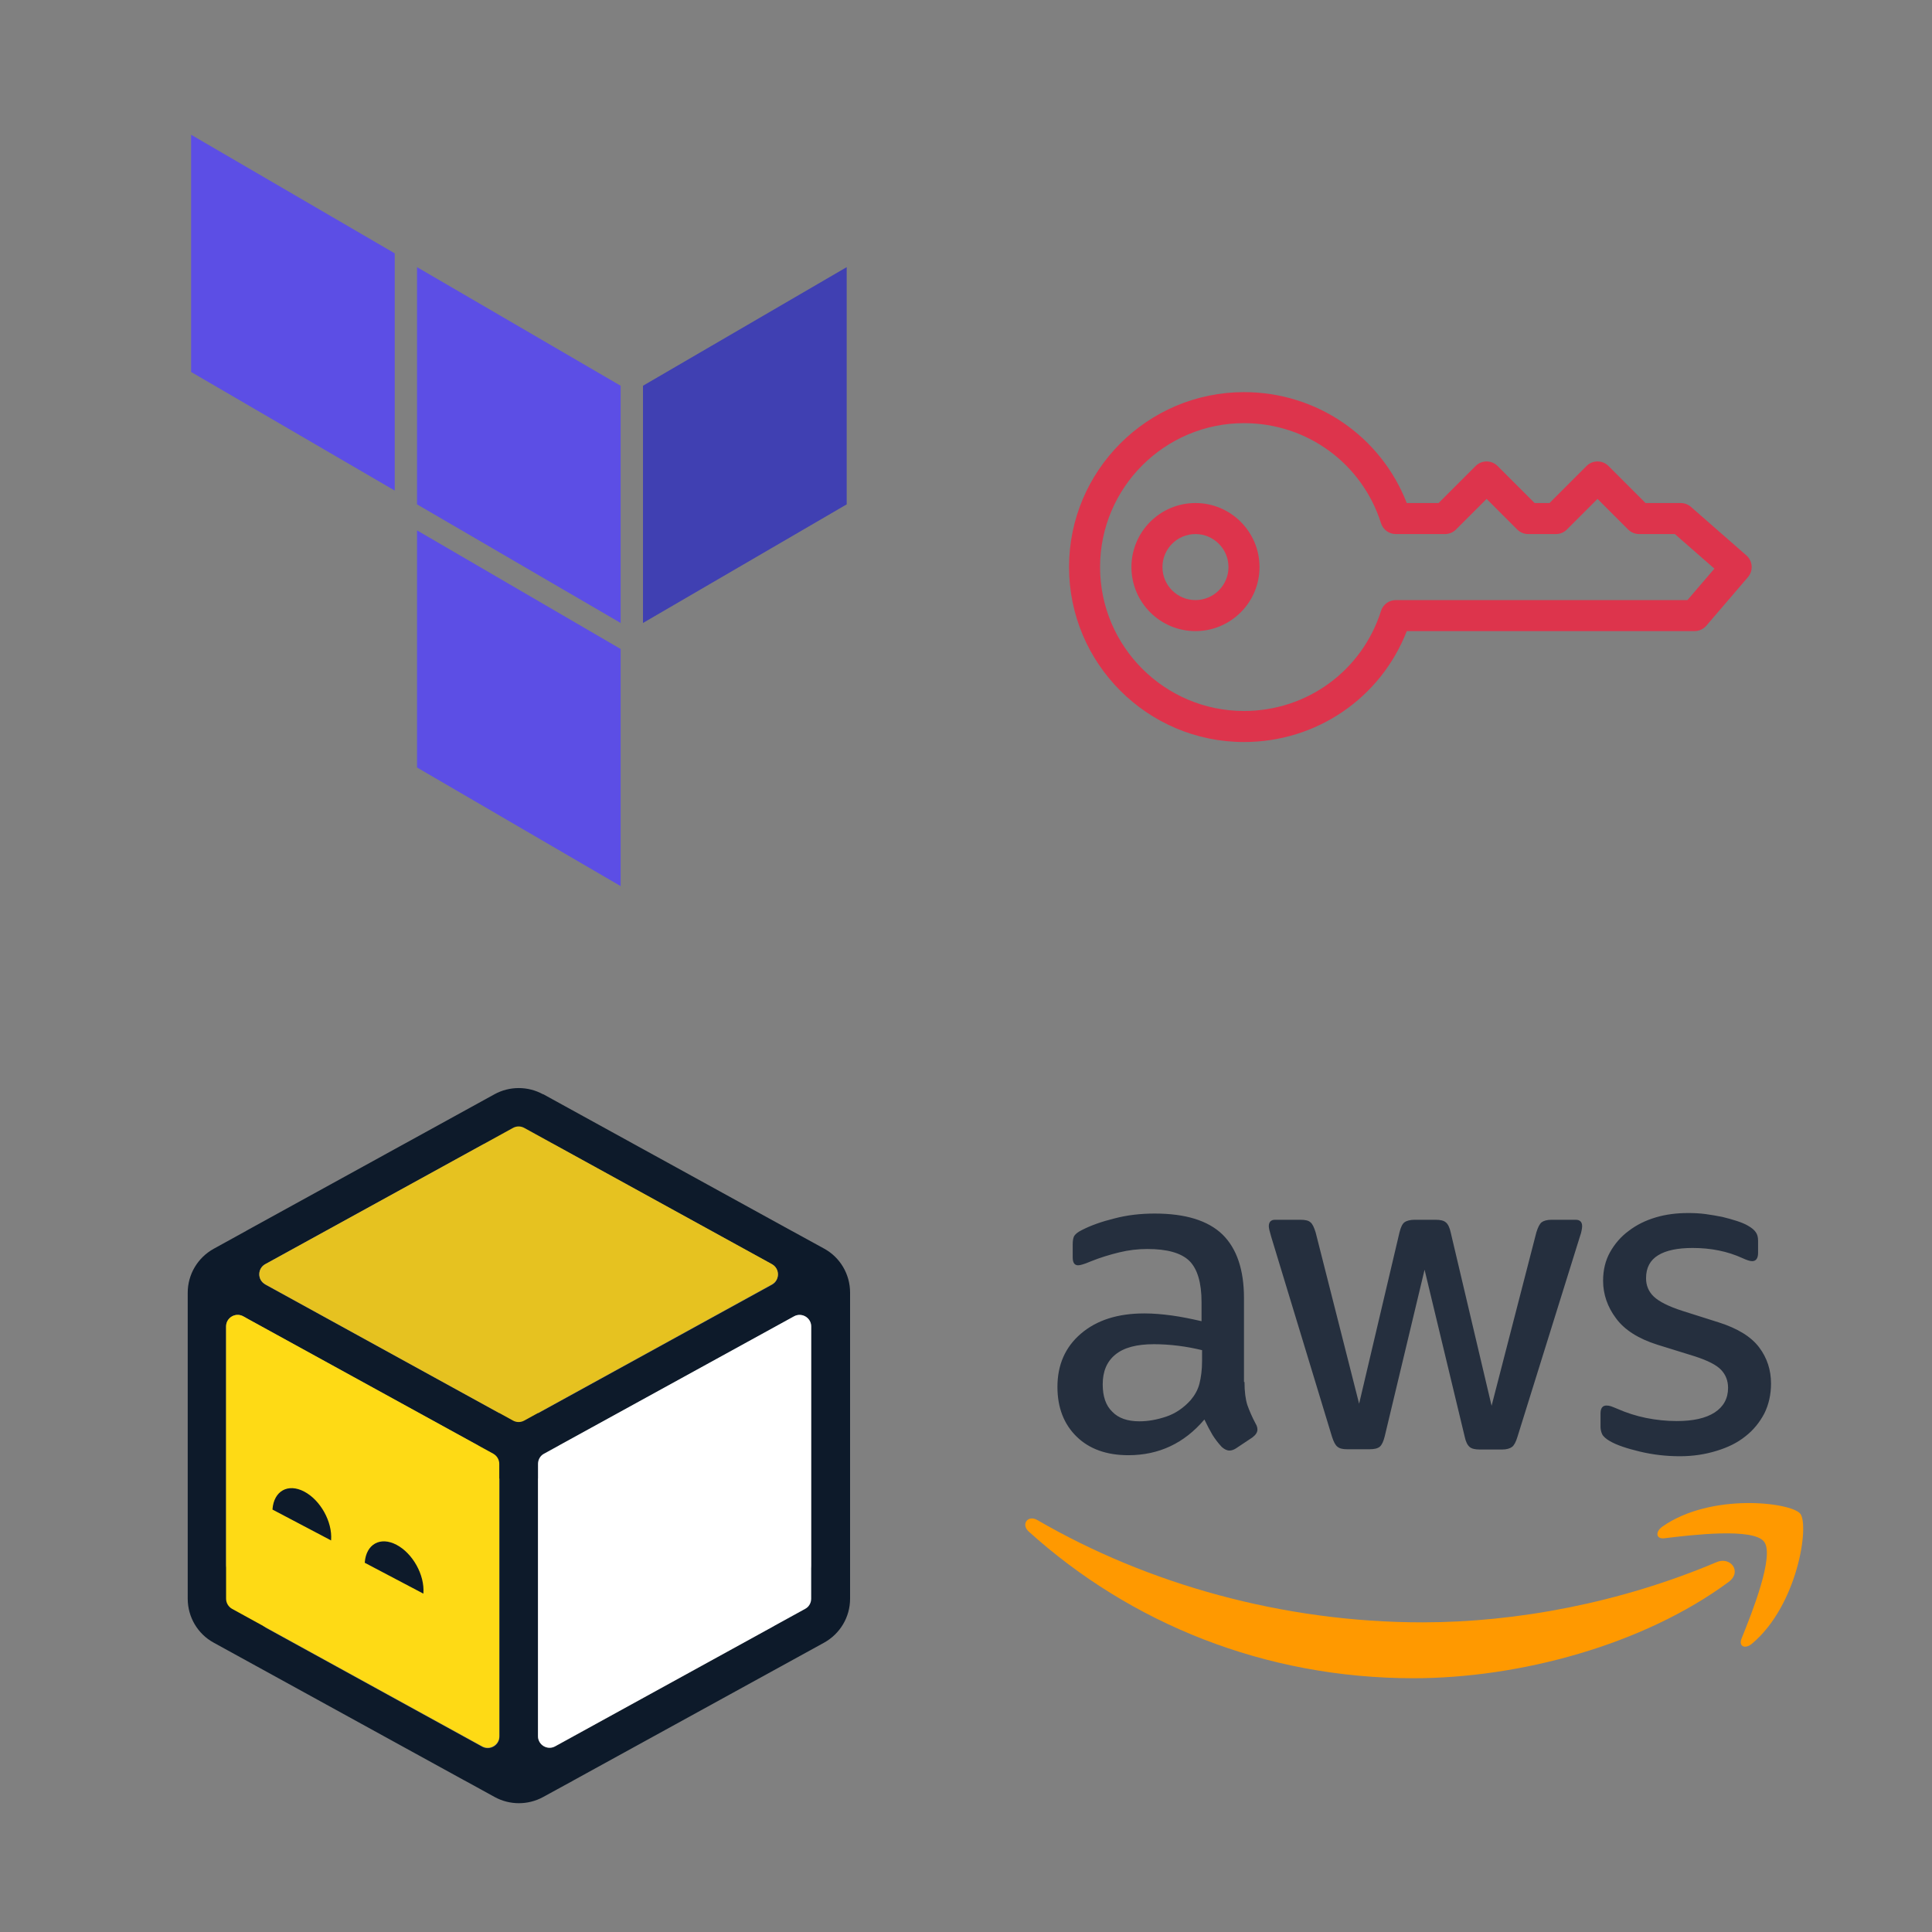 <?xml version="1.0" encoding="UTF-8" standalone="no"?><!-- Generator: Gravit.io --><svg xmlns="http://www.w3.org/2000/svg" xmlns:xlink="http://www.w3.org/1999/xlink" style="isolation:isolate" viewBox="0 0 300 300" width="300pt" height="300pt"><rect x="0" y="0" width="300" height="300" fill="#808080" stroke="none"/><defs><clipPath id="_clipPath_9j2IFbZBvYYZzlGqJigIFrTu4CWG1ClA"><rect width="300" height="300"/></clipPath></defs><g clip-path="url(#_clipPath_9j2IFbZBvYYZzlGqJigIFrTu4CWG1ClA)"><g><path d=" M 185.632 93.18 C 182.803 93.18 180.505 90.882 180.505 88.056 C 180.505 85.228 182.803 82.929 185.632 82.929 C 188.46 82.929 190.758 85.228 190.758 88.056 C 190.758 90.882 188.46 93.18 185.632 93.18 L 185.632 93.18 Z  M 185.632 78.111 C 180.148 78.111 175.687 82.573 175.687 88.056 C 175.687 93.537 180.148 97.998 185.632 97.998 C 191.115 97.998 195.576 93.537 195.576 88.056 C 195.576 82.573 191.115 78.111 185.632 78.111 L 185.632 78.111 Z  M 262.025 93.18 L 216.74 93.18 C 215.692 93.18 214.762 93.859 214.444 94.862 C 211.498 104.158 202.948 110.402 193.167 110.402 C 180.845 110.402 170.818 100.378 170.818 88.056 C 170.818 75.734 180.845 65.707 193.167 65.707 C 202.948 65.707 211.498 71.951 214.444 81.248 C 214.762 82.25 215.692 82.929 216.74 82.929 L 224.381 82.929 C 225.022 82.929 225.632 82.676 226.085 82.224 L 230.84 77.47 L 235.596 82.224 C 236.048 82.676 236.66 82.929 237.299 82.929 L 241.604 82.929 C 242.245 82.929 242.857 82.676 243.307 82.224 L 248.063 77.47 L 252.818 82.224 C 253.269 82.676 253.88 82.929 254.521 82.929 L 260.072 82.929 L 266.21 88.299 L 262.025 93.18 Z  M 271.178 86.242 L 262.565 78.706 C 262.127 78.323 261.563 78.111 260.978 78.111 L 255.519 78.111 L 249.766 72.358 C 248.824 71.419 247.301 71.419 246.359 72.358 L 240.606 78.111 L 238.296 78.111 L 232.543 72.358 C 231.601 71.419 230.076 71.419 229.137 72.358 L 223.384 78.111 L 218.443 78.111 C 214.401 67.738 204.458 60.889 193.167 60.889 C 178.185 60.889 166 73.074 166 88.056 C 166 103.036 178.185 115.221 193.167 115.221 C 204.458 115.221 214.401 108.372 218.443 97.998 L 263.134 97.998 C 263.837 97.998 264.504 97.69 264.962 97.155 L 271.418 89.622 C 272.281 88.62 272.172 87.112 271.178 86.242 L 271.178 86.242 Z " fill-rule="evenodd" fill="rgb(221,52,76)"/></g><g><path d=" M 193.245 214.594 C 193.245 216.081 193.406 217.286 193.687 218.17 C 194.008 219.054 194.41 220.018 194.972 221.062 C 195.173 221.384 195.254 221.705 195.254 221.986 C 195.254 222.388 195.013 222.79 194.49 223.192 L 191.959 224.879 C 191.598 225.12 191.236 225.241 190.915 225.241 C 190.513 225.241 190.111 225.04 189.709 224.678 C 189.147 224.076 188.665 223.433 188.263 222.79 C 187.861 222.107 187.46 221.344 187.018 220.42 C 183.884 224.116 179.947 225.964 175.206 225.964 C 171.831 225.964 169.139 225 167.171 223.071 C 165.202 221.143 164.198 218.571 164.198 215.357 C 164.198 211.942 165.403 209.17 167.854 207.081 C 170.305 204.992 173.559 203.947 177.697 203.947 C 179.063 203.947 180.469 204.068 181.956 204.269 C 183.442 204.47 184.969 204.791 186.576 205.153 L 186.576 202.22 C 186.576 199.167 185.933 197.037 184.687 195.792 C 183.402 194.546 181.232 193.944 178.139 193.944 C 176.733 193.944 175.286 194.104 173.8 194.466 C 172.313 194.828 170.867 195.269 169.461 195.832 C 168.818 196.113 168.336 196.274 168.055 196.354 C 167.773 196.435 167.573 196.475 167.412 196.475 C 166.849 196.475 166.568 196.073 166.568 195.229 L 166.568 193.261 C 166.568 192.618 166.649 192.136 166.849 191.855 C 167.05 191.573 167.412 191.292 167.974 191.011 C 169.38 190.288 171.068 189.685 173.036 189.203 C 175.005 188.681 177.094 188.44 179.304 188.44 C 184.085 188.44 187.58 189.524 189.83 191.694 C 192.04 193.863 193.165 197.158 193.165 201.577 L 193.165 214.594 L 193.245 214.594 Z  M 176.934 220.701 C 178.259 220.701 179.625 220.46 181.072 219.978 C 182.518 219.495 183.804 218.612 184.888 217.406 C 185.531 216.643 186.013 215.799 186.254 214.835 C 186.495 213.871 186.656 212.706 186.656 211.34 L 186.656 209.652 C 185.491 209.371 184.246 209.13 182.96 208.969 C 181.674 208.809 180.429 208.728 179.183 208.728 C 176.492 208.728 174.523 209.251 173.197 210.335 C 171.871 211.42 171.229 212.947 171.229 214.956 C 171.229 216.844 171.711 218.25 172.715 219.214 C 173.679 220.219 175.085 220.701 176.934 220.701 L 176.934 220.701 Z  M 209.195 225.04 C 208.472 225.04 207.989 224.919 207.668 224.638 C 207.347 224.397 207.065 223.834 206.824 223.071 L 197.383 192.015 C 197.142 191.212 197.021 190.689 197.021 190.408 C 197.021 189.765 197.343 189.404 197.986 189.404 L 201.923 189.404 C 202.686 189.404 203.208 189.524 203.49 189.806 C 203.811 190.047 204.052 190.609 204.293 191.372 L 211.043 217.969 L 217.31 191.372 C 217.511 190.569 217.752 190.047 218.074 189.806 C 218.395 189.565 218.957 189.404 219.681 189.404 L 222.895 189.404 C 223.658 189.404 224.18 189.524 224.502 189.806 C 224.823 190.047 225.104 190.609 225.265 191.372 L 231.613 218.29 L 238.563 191.372 C 238.804 190.569 239.085 190.047 239.367 189.806 C 239.688 189.565 240.21 189.404 240.934 189.404 L 244.67 189.404 C 245.313 189.404 245.674 189.725 245.674 190.408 C 245.674 190.609 245.634 190.81 245.594 191.051 C 245.554 191.292 245.473 191.613 245.313 192.055 L 235.63 223.111 C 235.389 223.915 235.108 224.437 234.787 224.678 C 234.465 224.919 233.943 225.08 233.26 225.08 L 229.805 225.08 C 229.041 225.08 228.519 224.959 228.198 224.678 C 227.876 224.397 227.595 223.875 227.434 223.071 L 221.207 197.158 L 215.02 223.031 C 214.819 223.834 214.578 224.357 214.257 224.638 C 213.935 224.919 213.373 225.04 212.65 225.04 L 209.195 225.04 Z  M 260.821 226.124 C 258.731 226.124 256.642 225.883 254.633 225.401 C 252.625 224.919 251.058 224.397 250.013 223.794 C 249.37 223.433 248.928 223.031 248.768 222.669 C 248.607 222.308 248.527 221.906 248.527 221.544 L 248.527 219.495 C 248.527 218.652 248.848 218.25 249.451 218.25 C 249.692 218.25 249.933 218.29 250.174 218.371 C 250.415 218.451 250.777 218.612 251.178 218.772 C 252.544 219.375 254.031 219.857 255.598 220.178 C 257.205 220.5 258.772 220.661 260.379 220.661 C 262.91 220.661 264.878 220.219 266.244 219.335 C 267.61 218.451 268.333 217.165 268.333 215.518 C 268.333 214.393 267.972 213.469 267.249 212.706 C 266.525 211.942 265.159 211.259 263.191 210.617 L 257.365 208.809 C 254.433 207.885 252.263 206.519 250.937 204.711 C 249.611 202.943 248.928 200.974 248.928 198.885 C 248.928 197.198 249.29 195.711 250.013 194.426 C 250.736 193.14 251.701 192.015 252.906 191.131 C 254.111 190.207 255.477 189.524 257.084 189.042 C 258.691 188.56 260.379 188.359 262.146 188.359 C 263.03 188.359 263.954 188.399 264.838 188.52 C 265.762 188.64 266.606 188.801 267.45 188.962 C 268.253 189.163 269.016 189.364 269.74 189.605 C 270.463 189.846 271.025 190.087 271.427 190.328 C 271.989 190.649 272.391 190.971 272.632 191.332 C 272.873 191.654 272.994 192.096 272.994 192.658 L 272.994 194.546 C 272.994 195.39 272.672 195.832 272.07 195.832 C 271.748 195.832 271.226 195.671 270.543 195.35 C 268.253 194.305 265.682 193.783 262.829 193.783 C 260.539 193.783 258.731 194.145 257.486 194.908 C 256.24 195.671 255.598 196.836 255.598 198.484 C 255.598 199.608 255.999 200.573 256.803 201.336 C 257.606 202.099 259.093 202.863 261.222 203.546 L 266.927 205.354 C 269.82 206.278 271.909 207.563 273.154 209.21 C 274.4 210.858 275.003 212.746 275.003 214.835 C 275.003 216.563 274.641 218.129 273.958 219.495 C 273.235 220.861 272.271 222.067 271.025 223.031 C 269.78 224.035 268.293 224.758 266.566 225.281 C 264.758 225.843 262.869 226.124 260.821 226.124 L 260.821 226.124 Z " fill="rgb(37,47,62)"/><g><path d=" M 268.414 245.65 C 255.196 255.413 235.992 260.595 219.48 260.595 C 196.338 260.595 175.487 252.038 159.738 237.816 C 158.493 236.691 159.618 235.164 161.104 236.048 C 178.139 245.931 199.151 251.917 220.886 251.917 C 235.55 251.917 251.66 248.864 266.485 242.597 C 268.695 241.592 270.583 244.043 268.414 245.65 L 268.414 245.65 Z " fill-rule="evenodd" fill="rgb(255,153,0)"/><path d=" M 273.918 239.382 C 272.23 237.213 262.749 238.338 258.45 238.86 C 257.165 239.021 256.964 237.896 258.129 237.052 C 265.682 231.749 278.096 233.276 279.542 235.043 C 280.989 236.851 279.141 249.266 272.07 255.212 C 270.985 256.136 269.94 255.654 270.423 254.448 C 272.03 250.471 275.605 241.512 273.918 239.382 L 273.918 239.382 Z " fill-rule="evenodd" fill="rgb(255,153,0)"/></g></g><g><g><path d=" M 84.299 169.909 C 81.969 168.636 79.125 168.636 76.796 169.909 L 38.331 191.065 C 38.331 191.065 38.277 191.092 38.25 191.119 L 33.185 193.909 C 30.693 195.29 29.149 197.891 29.149 200.735 L 29.149 248.247 C 29.149 251.091 30.693 253.718 33.185 255.073 L 72.028 276.418 C 72.028 276.418 72.136 276.472 72.191 276.499 L 76.823 279.045 C 79.152 280.318 81.996 280.318 84.326 279.045 L 88.985 276.499 C 88.985 276.499 89.066 276.445 89.12 276.418 L 127.964 255.073 C 130.456 253.691 132 251.091 132 248.247 L 132 200.708 C 132 197.864 130.456 195.236 127.964 193.882 L 122.926 191.119 C 122.926 191.119 122.844 191.065 122.817 191.065 L 84.353 169.909 L 84.299 169.909 Z  M 86.764 224.491 L 122.763 204.717 C 122.763 204.717 122.844 204.663 122.872 204.663 L 123.305 204.419 C 124.497 203.769 125.96 204.636 125.96 205.99 L 125.96 242.992 C 125.96 244.346 124.497 245.213 123.305 244.563 L 122.98 244.373 C 122.98 244.373 122.844 244.292 122.763 244.265 L 86.764 224.491 L 86.764 224.491 Z  M 38.223 204.663 C 38.223 204.663 38.277 204.69 38.304 204.717 L 74.304 224.491 L 38.304 244.265 C 38.304 244.265 38.169 244.346 38.114 244.373 L 37.762 244.563 C 36.571 245.213 35.108 244.346 35.108 242.992 L 35.108 205.963 C 35.108 204.609 36.571 203.742 37.762 204.392 L 38.223 204.636 L 38.223 204.663 Z  M 119.919 196.347 L 86.195 177.819 C 85.003 177.169 83.567 178.009 83.54 179.336 L 83.54 219.453 L 119.919 199.462 C 121.084 198.758 121.084 197.078 119.919 196.374 L 119.919 196.347 Z  M 41.148 199.435 L 77.527 219.425 L 77.527 179.309 C 77.5 177.981 76.037 177.142 74.872 177.792 L 41.148 196.32 C 39.957 197.024 39.957 198.731 41.148 199.408 L 41.148 199.435 Z  M 41.203 252.689 C 39.984 252.012 39.957 250.305 41.121 249.601 L 77.554 229.583 L 77.554 269.7 C 77.527 271 76.118 271.84 74.954 271.271 L 41.203 252.716 L 41.203 252.689 Z  M 83.54 269.619 L 83.54 229.556 L 119.973 249.574 C 121.111 250.305 121.084 252.012 119.865 252.662 L 86.141 271.217 C 84.976 271.813 83.595 270.973 83.54 269.673 L 83.54 269.673 L 83.54 269.619 Z " fill-rule="evenodd" fill="rgb(13,26,42)"/><path d=" M 79.667 175.137 C 80.209 174.839 80.859 174.839 81.4 175.137 L 119.865 196.293 C 121.111 196.97 121.111 198.758 119.865 199.435 L 81.4 220.59 C 80.859 220.888 80.209 220.888 79.667 220.59 L 41.203 199.435 C 39.957 198.758 39.957 196.97 41.203 196.293 L 79.667 175.137 Z " fill="rgb(230,194,32)"/><path d=" M 35.108 205.963 C 35.108 204.609 36.571 203.742 37.762 204.392 L 76.606 225.737 C 77.175 226.062 77.527 226.658 77.527 227.308 L 77.527 269.592 C 77.527 270.946 76.064 271.813 74.872 271.163 L 36.029 249.818 C 35.46 249.493 35.108 248.897 35.108 248.247 L 35.108 205.963 Z " fill="rgb(254,218,21)"/><path d=" M 123.305 204.392 C 124.497 203.742 125.96 204.609 125.96 205.963 L 125.96 248.247 C 125.96 248.897 125.607 249.52 125.038 249.818 L 86.195 271.163 C 85.003 271.813 83.54 270.946 83.54 269.592 L 83.54 227.308 C 83.54 226.658 83.892 226.035 84.461 225.737 L 123.305 204.392 Z " fill="rgb(255,255,255)"/><path d=" M 51.414 239.145 C 51.414 239.145 51.414 239.172 51.414 239.199 L 42.313 234.405 C 42.313 234.405 42.313 234.378 42.313 234.351 C 42.53 231.506 44.724 230.288 47.243 231.615 C 49.762 232.942 51.631 236.301 51.414 239.145 Z " fill="rgb(13,26,42)"/><path d=" M 65.744 247.407 C 65.744 247.407 65.744 247.434 65.744 247.461 L 56.642 242.667 C 56.642 242.667 56.642 242.639 56.642 242.612 C 56.859 239.768 59.053 238.549 61.572 239.877 C 64.091 241.204 65.961 244.563 65.744 247.407 Z " fill="rgb(13,26,42)"/></g></g><g><path d=" M 96.373 59.899 L 96.373 96.735 L 64.756 78.317 L 64.756 41.481 L 96.373 59.899 Z " fill-rule="evenodd" fill="rgb(92,78,229)"/><path d=" M 99.842 96.735 L 131.475 78.317 L 131.475 41.481 L 99.842 59.899 L 99.842 96.735 Z " fill-rule="evenodd" fill="rgb(64,64,178)"/><path d=" M 29.674 57.759 L 61.292 76.175 L 61.292 39.34 L 29.674 20.922 L 29.674 57.759 Z  M 96.373 100.774 L 64.756 82.356 L 64.756 119.176 L 96.373 137.594 L 96.373 100.774 Z " fill-rule="evenodd" fill="rgb(92,78,229)"/></g></g></svg>